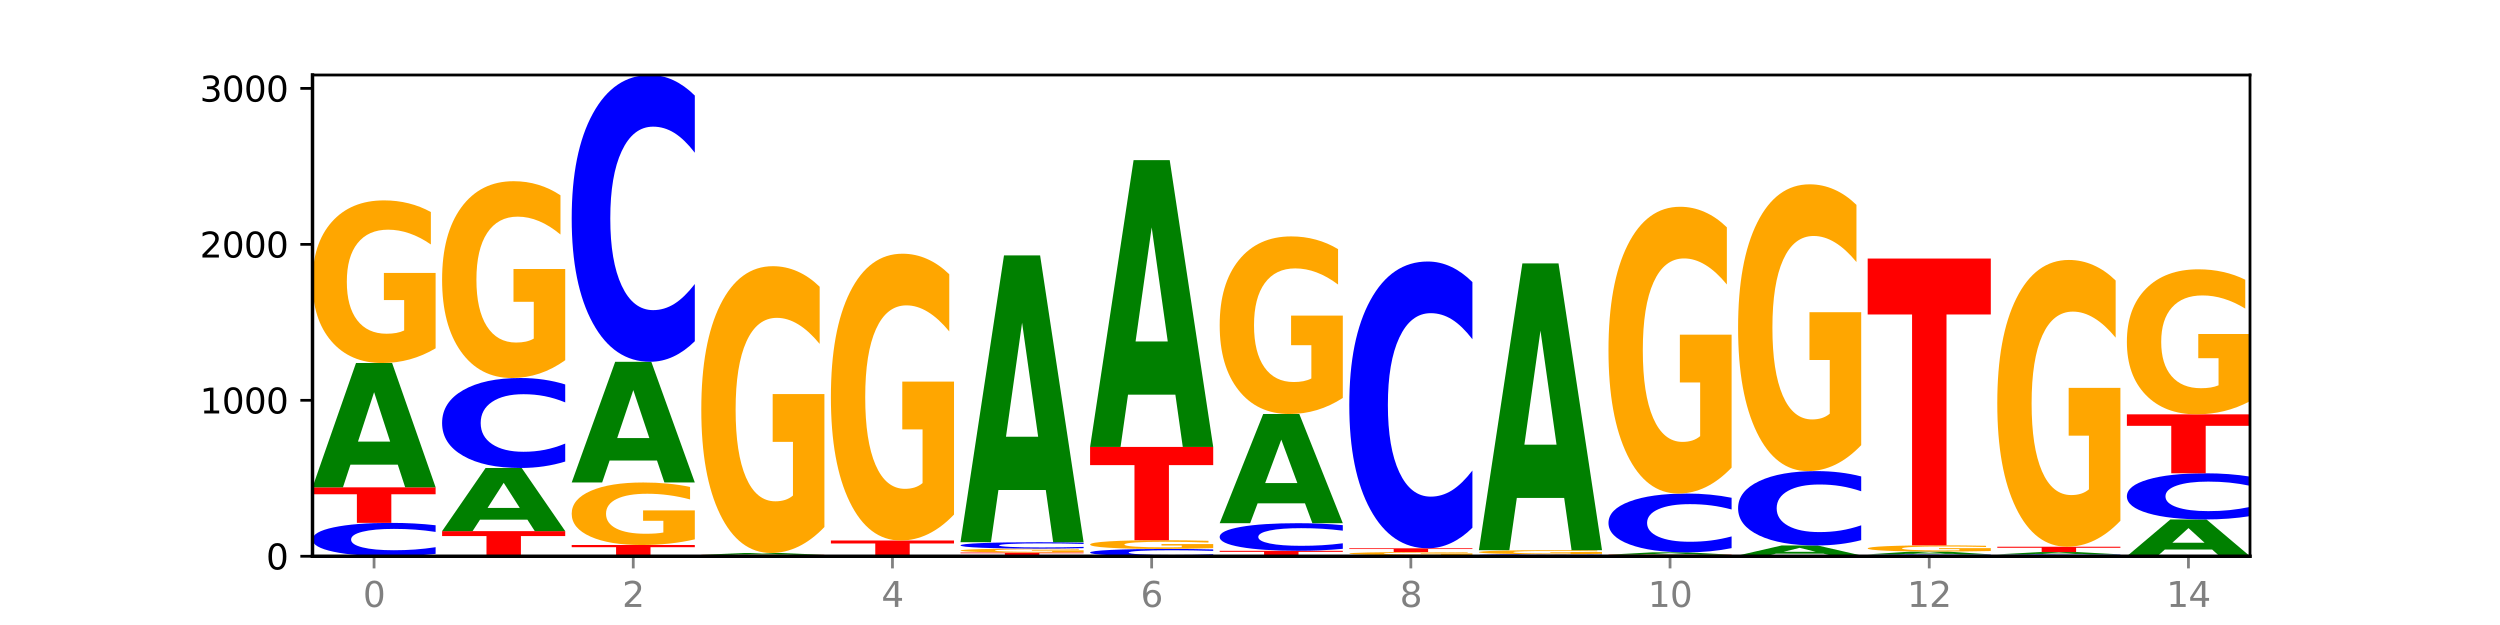 <?xml version="1.0" encoding="utf-8" standalone="no"?>
<!DOCTYPE svg PUBLIC "-//W3C//DTD SVG 1.1//EN"
  "http://www.w3.org/Graphics/SVG/1.1/DTD/svg11.dtd">
<svg xmlns:xlink="http://www.w3.org/1999/xlink" width="720pt" height="180pt" viewBox="0 0 720 180" xmlns="http://www.w3.org/2000/svg" version="1.1">
 <defs>
  <style type="text/css">*{stroke-linejoin: round; stroke-linecap: butt}</style>
 </defs>
 <g id="figure_1">
  <g id="patch_1">
   <path d="M 0 180 
L 720 180 
L 720 0 
L 0 0 
z
" style="fill: #ffffff"/>
  </g>
  <g id="axes_1">
   <g id="patch_2">
    <path d="M 90 160.2 
L 648 160.2 
L 648 21.6 
L 90 21.6 
z
" style="fill: #ffffff"/>
   </g>
   <g id="line2d_1">
    <path d="M 90 160.2 
L 648 160.2 
" clip-path="url(#p2b09ae2b89)" style="fill: none; stroke: #000000; stroke-width: 0.5; stroke-linecap: square"/>
   </g>
   <g id="patch_3">
    <path d="M 125.458 159.511 
Q 122.492 159.853 119.285 160.025 
Q 116.078 160.2 112.585 160.2 
Q 102.168 160.2 96.084 158.906 
Q 90 157.611 90 155.397 
Q 90 153.176 96.084 151.883 
Q 102.168 150.589 112.585 150.589 
Q 116.078 150.589 119.285 150.763 
Q 122.492 150.936 125.458 151.278 
L 125.458 153.194 
Q 122.465 152.741 119.562 152.53 
Q 116.658 152.32 113.451 152.32 
Q 107.698 152.32 104.401 153.14 
Q 101.114 153.958 101.114 155.397 
Q 101.114 156.831 104.401 157.651 
Q 107.698 158.469 113.451 158.469 
Q 116.658 158.469 119.562 158.258 
Q 122.465 158.046 125.458 157.593 
L 125.458 159.511 
z
" clip-path="url(#p2b09ae2b89)" style="fill: #0000ff"/>
   </g>
   <g id="patch_4">
    <path d="M 90 140.349 
L 125.458 140.349 
L 125.458 142.346 
L 112.701 142.346 
L 112.701 150.589 
L 102.781 150.589 
L 102.781 142.346 
L 90 142.346 
L 90 140.349 
z
" clip-path="url(#p2b09ae2b89)" style="fill: #ff0000"/>
   </g>
   <g id="patch_5">
    <path d="M 114.562 133.828 
L 100.925 133.828 
L 98.772 140.349 
L 90 140.349 
L 102.527 104.553 
L 112.931 104.553 
L 125.458 140.349 
L 116.693 140.349 
L 114.562 133.828 
z
M 103.1 127.184 
L 112.365 127.184 
L 107.74 112.946 
L 103.1 127.184 
z
" clip-path="url(#p2b09ae2b89)" style="fill: #008000"/>
   </g>
   <g id="patch_6">
    <path d="M 125.458 100.315 
Q 121.882 102.434 118.036 103.499 
Q 114.19 104.553 110.089 104.553 
Q 100.823 104.553 95.412 98.244 
Q 90 91.935 90 81.146 
Q 90 70.231 95.507 63.97 
Q 101.022 57.71 110.614 57.71 
Q 114.309 57.71 117.694 58.561 
Q 121.088 59.403 124.091 61.067 
L 124.091 70.405 
Q 120.992 68.267 117.925 67.212 
Q 114.857 66.148 111.774 66.148 
Q 106.068 66.148 102.977 70.037 
Q 99.886 73.918 99.886 81.146 
Q 99.886 88.307 102.866 92.216 
Q 105.846 96.116 111.329 96.116 
Q 112.823 96.116 114.102 95.893 
Q 115.382 95.661 116.399 95.177 
L 116.399 86.41 
L 110.558 86.41 
L 110.558 78.601 
L 125.458 78.601 
L 125.458 100.315 
z
" clip-path="url(#p2b09ae2b89)" style="fill: #ffa600"/>
   </g>
   <g id="patch_7">
    <path d="M 127.324 152.969 
L 162.783 152.969 
L 162.783 154.379 
L 150.026 154.379 
L 150.026 160.2 
L 140.106 160.2 
L 140.106 154.379 
L 127.324 154.379 
L 127.324 152.969 
z
" clip-path="url(#p2b09ae2b89)" style="fill: #ff0000"/>
   </g>
   <g id="patch_8">
    <path d="M 151.886 149.656 
L 138.25 149.656 
L 136.097 152.969 
L 127.324 152.969 
L 139.852 134.78 
L 150.255 134.78 
L 162.783 152.969 
L 154.018 152.969 
L 151.886 149.656 
z
M 140.425 146.28 
L 149.69 146.28 
L 145.064 139.044 
L 140.425 146.28 
z
" clip-path="url(#p2b09ae2b89)" style="fill: #008000"/>
   </g>
   <g id="patch_9">
    <path d="M 162.783 132.922 
Q 159.817 133.843 156.609 134.308 
Q 153.402 134.78 149.909 134.78 
Q 139.492 134.78 133.408 131.289 
Q 127.324 127.799 127.324 121.83 
Q 127.324 115.84 133.408 112.355 
Q 139.492 108.865 149.909 108.865 
Q 153.402 108.865 156.609 109.336 
Q 159.817 109.802 162.783 110.723 
L 162.783 115.888 
Q 159.79 114.668 156.886 114.1 
Q 153.983 113.533 150.776 113.533 
Q 145.022 113.533 141.726 115.744 
Q 138.438 117.949 138.438 121.83 
Q 138.438 125.695 141.726 127.906 
Q 145.022 130.112 150.776 130.112 
Q 153.983 130.112 156.886 129.544 
Q 159.79 128.971 162.783 127.751 
L 162.783 132.922 
z
" clip-path="url(#p2b09ae2b89)" style="fill: #0000ff"/>
   </g>
   <g id="patch_10">
    <path d="M 162.783 103.737 
Q 159.207 106.301 155.36 107.589 
Q 151.514 108.865 147.414 108.865 
Q 138.148 108.865 132.736 101.231 
Q 127.324 93.597 127.324 80.543 
Q 127.324 67.336 132.831 59.761 
Q 138.346 52.185 147.938 52.185 
Q 151.633 52.185 155.019 53.216 
Q 158.412 54.234 161.416 56.248 
L 161.416 67.547 
Q 158.317 64.959 155.249 63.683 
Q 152.182 62.395 149.098 62.395 
Q 143.393 62.395 140.301 67.102 
Q 137.21 71.797 137.21 80.543 
Q 137.21 89.207 140.19 93.937 
Q 143.17 98.655 148.653 98.655 
Q 150.147 98.655 151.427 98.386 
Q 152.706 98.105 153.723 97.52 
L 153.723 86.912 
L 147.883 86.912 
L 147.883 77.464 
L 162.783 77.464 
L 162.783 103.737 
z
" clip-path="url(#p2b09ae2b89)" style="fill: #ffa600"/>
   </g>
   <g id="patch_11">
    <path d="M 164.649 156.966 
L 200.107 156.966 
L 200.107 157.597 
L 187.35 157.597 
L 187.35 160.2 
L 177.43 160.2 
L 177.43 157.597 
L 164.649 157.597 
L 164.649 156.966 
z
" clip-path="url(#p2b09ae2b89)" style="fill: #ff0000"/>
   </g>
   <g id="patch_12">
    <path d="M 200.107 155.337 
Q 196.531 156.152 192.685 156.561 
Q 188.839 156.966 184.738 156.966 
Q 175.472 156.966 170.061 154.541 
Q 164.649 152.115 164.649 147.967 
Q 164.649 143.77 170.156 141.363 
Q 175.671 138.956 185.263 138.956 
Q 188.958 138.956 192.343 139.284 
Q 195.736 139.607 198.74 140.247 
L 198.74 143.837 
Q 195.641 143.015 192.574 142.61 
Q 189.506 142.2 186.423 142.2 
Q 180.717 142.2 177.626 143.696 
Q 174.535 145.188 174.535 147.967 
Q 174.535 150.72 177.515 152.223 
Q 180.495 153.722 185.978 153.722 
Q 187.472 153.722 188.751 153.637 
Q 190.031 153.547 191.048 153.361 
L 191.048 149.991 
L 185.207 149.991 
L 185.207 146.988 
L 200.107 146.988 
L 200.107 155.337 
z
" clip-path="url(#p2b09ae2b89)" style="fill: #ffa600"/>
   </g>
   <g id="patch_13">
    <path d="M 189.211 132.624 
L 175.574 132.624 
L 173.421 138.956 
L 164.649 138.956 
L 177.176 104.194 
L 187.58 104.194 
L 200.107 138.956 
L 191.342 138.956 
L 189.211 132.624 
z
M 177.749 126.172 
L 187.014 126.172 
L 182.389 112.345 
L 177.749 126.172 
z
" clip-path="url(#p2b09ae2b89)" style="fill: #008000"/>
   </g>
   <g id="patch_14">
    <path d="M 200.107 98.274 
Q 197.141 101.208 193.934 102.693 
Q 190.727 104.194 187.233 104.194 
Q 176.817 104.194 170.733 93.07 
Q 164.649 81.946 164.649 62.923 
Q 164.649 43.831 170.733 32.724 
Q 176.817 21.6 187.233 21.6 
Q 190.727 21.6 193.934 23.101 
Q 197.141 24.586 200.107 27.52 
L 200.107 43.985 
Q 197.114 40.095 194.211 38.286 
Q 191.307 36.478 188.1 36.478 
Q 182.347 36.478 179.05 43.524 
Q 175.762 50.553 175.762 62.923 
Q 175.762 75.241 179.05 82.287 
Q 182.347 89.317 188.1 89.317 
Q 191.307 89.317 194.211 87.508 
Q 197.114 85.683 200.107 81.793 
L 200.107 98.274 
z
" clip-path="url(#p2b09ae2b89)" style="fill: #0000ff"/>
   </g>
   <g id="patch_15">
    <path d="M 237.431 160.187 
Q 234.465 160.194 231.258 160.197 
Q 228.051 160.2 224.558 160.2 
Q 214.141 160.2 208.057 160.176 
Q 201.973 160.152 201.973 160.11 
Q 201.973 160.069 208.057 160.045 
Q 214.141 160.02 224.558 160.02 
Q 228.051 160.02 231.258 160.024 
Q 234.465 160.027 237.431 160.033 
L 237.431 160.069 
Q 234.439 160.061 231.535 160.057 
Q 228.632 160.053 225.424 160.053 
Q 219.671 160.053 216.375 160.068 
Q 213.087 160.083 213.087 160.11 
Q 213.087 160.137 216.375 160.152 
Q 219.671 160.168 225.424 160.168 
Q 228.632 160.168 231.535 160.164 
Q 234.439 160.16 237.431 160.151 
L 237.431 160.187 
z
" clip-path="url(#p2b09ae2b89)" style="fill: #0000ff"/>
   </g>
   <g id="patch_16">
    <path d="M 201.973 159.796 
L 237.431 159.796 
L 237.431 159.84 
L 224.675 159.84 
L 224.675 160.02 
L 214.755 160.02 
L 214.755 159.84 
L 201.973 159.84 
L 201.973 159.796 
z
" clip-path="url(#p2b09ae2b89)" style="fill: #ff0000"/>
   </g>
   <g id="patch_17">
    <path d="M 226.535 159.698 
L 212.899 159.698 
L 210.745 159.796 
L 201.973 159.796 
L 214.501 159.257 
L 224.904 159.257 
L 237.431 159.796 
L 228.667 159.796 
L 226.535 159.698 
z
M 215.073 159.598 
L 224.339 159.598 
L 219.713 159.383 
L 215.073 159.598 
z
" clip-path="url(#p2b09ae2b89)" style="fill: #008000"/>
   </g>
   <g id="patch_18">
    <path d="M 237.431 151.784 
Q 233.855 155.52 230.009 157.397 
Q 226.163 159.257 222.063 159.257 
Q 212.797 159.257 207.385 148.133 
Q 201.973 137.009 201.973 117.985 
Q 201.973 98.74 207.48 87.701 
Q 212.995 76.663 222.587 76.663 
Q 226.282 76.663 229.668 78.164 
Q 233.061 79.648 236.065 82.583 
L 236.065 99.047 
Q 232.965 95.277 229.898 93.417 
Q 226.831 91.54 223.747 91.54 
Q 218.041 91.54 214.95 98.399 
Q 211.859 105.241 211.859 117.985 
Q 211.859 130.611 214.839 137.504 
Q 217.819 144.379 223.302 144.379 
Q 224.796 144.379 226.076 143.987 
Q 227.355 143.577 228.372 142.724 
L 228.372 127.267 
L 222.531 127.267 
L 222.531 113.498 
L 237.431 113.498 
L 237.431 151.784 
z
" clip-path="url(#p2b09ae2b89)" style="fill: #ffa600"/>
   </g>
   <g id="patch_19">
    <path d="M 274.756 160.19 
Q 271.79 160.195 268.583 160.198 
Q 265.375 160.2 261.882 160.2 
Q 251.465 160.2 245.382 160.182 
Q 239.298 160.164 239.298 160.133 
Q 239.298 160.102 245.382 160.083 
Q 251.465 160.065 261.882 160.065 
Q 265.375 160.065 268.583 160.068 
Q 271.79 160.07 274.756 160.075 
L 274.756 160.102 
Q 271.763 160.095 268.86 160.092 
Q 265.956 160.09 262.749 160.09 
Q 256.995 160.09 253.699 160.101 
Q 250.411 160.112 250.411 160.133 
Q 250.411 160.153 253.699 160.164 
Q 256.995 160.176 262.749 160.176 
Q 265.956 160.176 268.86 160.173 
Q 271.763 160.17 274.756 160.163 
L 274.756 160.19 
z
" clip-path="url(#p2b09ae2b89)" style="fill: #0000ff"/>
   </g>
   <g id="patch_20">
    <path d="M 239.298 155.664 
L 274.756 155.664 
L 274.756 156.522 
L 261.999 156.522 
L 261.999 160.065 
L 252.079 160.065 
L 252.079 156.522 
L 239.298 156.522 
L 239.298 155.664 
z
" clip-path="url(#p2b09ae2b89)" style="fill: #ff0000"/>
   </g>
   <g id="patch_21">
    <path d="M 274.756 148.191 
Q 271.18 151.927 267.334 153.804 
Q 263.487 155.664 259.387 155.664 
Q 250.121 155.664 244.709 144.54 
Q 239.298 133.416 239.298 114.392 
Q 239.298 95.147 244.805 84.108 
Q 250.32 73.07 259.911 73.07 
Q 263.607 73.07 266.992 74.571 
Q 270.385 76.055 273.389 78.99 
L 273.389 95.454 
Q 270.29 91.684 267.222 89.824 
Q 264.155 87.947 261.072 87.947 
Q 255.366 87.947 252.275 94.806 
Q 249.183 101.648 249.183 114.392 
Q 249.183 127.018 252.163 133.911 
Q 255.143 140.786 260.627 140.786 
Q 262.121 140.786 263.4 140.394 
Q 264.679 139.984 265.697 139.131 
L 265.697 123.674 
L 259.856 123.674 
L 259.856 109.905 
L 274.756 109.905 
L 274.756 148.191 
z
" clip-path="url(#p2b09ae2b89)" style="fill: #ffa600"/>
   </g>
   <g id="patch_22">
    <path d="M 276.622 159.122 
L 312.08 159.122 
L 312.08 159.332 
L 299.324 159.332 
L 299.324 160.2 
L 289.404 160.2 
L 289.404 159.332 
L 276.622 159.332 
L 276.622 159.122 
z
" clip-path="url(#p2b09ae2b89)" style="fill: #ff0000"/>
   </g>
   <g id="patch_23">
    <path d="M 312.08 159.021 
Q 308.504 159.071 304.658 159.097 
Q 300.812 159.122 296.711 159.122 
Q 287.445 159.122 282.034 158.971 
Q 276.622 158.82 276.622 158.561 
Q 276.622 158.299 282.129 158.149 
Q 287.644 157.999 297.236 157.999 
Q 300.931 157.999 304.316 158.02 
Q 307.71 158.04 310.713 158.08 
L 310.713 158.304 
Q 307.614 158.252 304.547 158.227 
Q 301.479 158.202 298.396 158.202 
Q 292.69 158.202 289.599 158.295 
Q 286.508 158.388 286.508 158.561 
Q 286.508 158.733 289.488 158.826 
Q 292.468 158.92 297.951 158.92 
Q 299.445 158.92 300.724 158.915 
Q 302.004 158.909 303.021 158.897 
L 303.021 158.687 
L 297.18 158.687 
L 297.18 158.5 
L 312.08 158.5 
L 312.08 159.021 
z
" clip-path="url(#p2b09ae2b89)" style="fill: #ffa600"/>
   </g>
   <g id="patch_24">
    <path d="M 312.08 157.867 
Q 309.114 157.933 305.907 157.966 
Q 302.7 157.999 299.207 157.999 
Q 288.79 157.999 282.706 157.751 
Q 276.622 157.503 276.622 157.079 
Q 276.622 156.654 282.706 156.406 
Q 288.79 156.158 299.207 156.158 
Q 302.7 156.158 305.907 156.191 
Q 309.114 156.224 312.08 156.29 
L 312.08 156.657 
Q 309.087 156.57 306.184 156.53 
Q 303.28 156.49 300.073 156.49 
Q 294.32 156.49 291.023 156.647 
Q 287.736 156.803 287.736 157.079 
Q 287.736 157.354 291.023 157.511 
Q 294.32 157.668 300.073 157.668 
Q 303.28 157.668 306.184 157.627 
Q 309.087 157.587 312.08 157.5 
L 312.08 157.867 
z
" clip-path="url(#p2b09ae2b89)" style="fill: #0000ff"/>
   </g>
   <g id="patch_25">
    <path d="M 301.184 141.112 
L 287.547 141.112 
L 285.394 156.158 
L 276.622 156.158 
L 289.15 73.564 
L 299.553 73.564 
L 312.08 156.158 
L 303.315 156.158 
L 301.184 141.112 
z
M 289.722 125.783 
L 298.987 125.783 
L 294.362 92.929 
L 289.722 125.783 
z
" clip-path="url(#p2b09ae2b89)" style="fill: #008000"/>
   </g>
   <g id="patch_26">
    <path d="M 349.405 160.049 
Q 346.439 160.124 343.231 160.162 
Q 340.024 160.2 336.531 160.2 
Q 326.114 160.2 320.03 159.916 
Q 313.946 159.631 313.946 159.145 
Q 313.946 158.657 320.03 158.373 
Q 326.114 158.089 336.531 158.089 
Q 340.024 158.089 343.231 158.127 
Q 346.439 158.165 349.405 158.24 
L 349.405 158.661 
Q 346.412 158.562 343.508 158.516 
Q 340.605 158.469 337.398 158.469 
Q 331.644 158.469 328.348 158.649 
Q 325.06 158.829 325.06 159.145 
Q 325.06 159.46 328.348 159.64 
Q 331.644 159.82 337.398 159.82 
Q 340.605 159.82 343.508 159.774 
Q 346.412 159.727 349.405 159.627 
L 349.405 160.049 
z
" clip-path="url(#p2b09ae2b89)" style="fill: #0000ff"/>
   </g>
   <g id="patch_27">
    <path d="M 349.405 157.862 
Q 345.829 157.975 341.982 158.032 
Q 338.136 158.089 334.036 158.089 
Q 324.77 158.089 319.358 157.75 
Q 313.946 157.412 313.946 156.832 
Q 313.946 156.246 319.454 155.91 
Q 324.969 155.574 334.56 155.574 
Q 338.255 155.574 341.641 155.62 
Q 345.034 155.665 348.038 155.754 
L 348.038 156.256 
Q 344.939 156.141 341.871 156.084 
Q 338.804 156.027 335.72 156.027 
Q 330.015 156.027 326.923 156.236 
Q 323.832 156.444 323.832 156.832 
Q 323.832 157.217 326.812 157.427 
Q 329.792 157.636 335.275 157.636 
Q 336.769 157.636 338.049 157.624 
Q 339.328 157.612 340.345 157.586 
L 340.345 157.115 
L 334.505 157.115 
L 334.505 156.696 
L 349.405 156.696 
L 349.405 157.862 
z
" clip-path="url(#p2b09ae2b89)" style="fill: #ffa600"/>
   </g>
   <g id="patch_28">
    <path d="M 313.946 128.716 
L 349.405 128.716 
L 349.405 133.954 
L 336.648 133.954 
L 336.648 155.574 
L 326.728 155.574 
L 326.728 133.954 
L 313.946 133.954 
L 313.946 128.716 
z
" clip-path="url(#p2b09ae2b89)" style="fill: #ff0000"/>
   </g>
   <g id="patch_29">
    <path d="M 338.508 113.67 
L 324.872 113.67 
L 322.719 128.716 
L 313.946 128.716 
L 326.474 46.122 
L 336.877 46.122 
L 349.405 128.716 
L 340.64 128.716 
L 338.508 113.67 
z
M 327.047 98.341 
L 336.312 98.341 
L 331.686 65.487 
L 327.047 98.341 
z
" clip-path="url(#p2b09ae2b89)" style="fill: #008000"/>
   </g>
   <g id="patch_30">
    <path d="M 351.271 158.628 
L 386.729 158.628 
L 386.729 158.935 
L 373.972 158.935 
L 373.972 160.2 
L 364.052 160.2 
L 364.052 158.935 
L 351.271 158.935 
L 351.271 158.628 
z
" clip-path="url(#p2b09ae2b89)" style="fill: #ff0000"/>
   </g>
   <g id="patch_31">
    <path d="M 386.729 158.058 
Q 383.763 158.341 380.556 158.484 
Q 377.349 158.628 373.856 158.628 
Q 363.439 158.628 357.355 157.557 
Q 351.271 156.487 351.271 154.656 
Q 351.271 152.818 357.355 151.749 
Q 363.439 150.679 373.856 150.679 
Q 377.349 150.679 380.556 150.823 
Q 383.763 150.966 386.729 151.248 
L 386.729 152.833 
Q 383.736 152.459 380.833 152.285 
Q 377.929 152.11 374.722 152.11 
Q 368.969 152.11 365.672 152.789 
Q 362.385 153.465 362.385 154.656 
Q 362.385 155.841 365.672 156.52 
Q 368.969 157.196 374.722 157.196 
Q 377.929 157.196 380.833 157.022 
Q 383.736 156.846 386.729 156.472 
L 386.729 158.058 
z
" clip-path="url(#p2b09ae2b89)" style="fill: #0000ff"/>
   </g>
   <g id="patch_32">
    <path d="M 375.833 144.951 
L 362.196 144.951 
L 360.043 150.679 
L 351.271 150.679 
L 363.798 119.24 
L 374.202 119.24 
L 386.729 150.679 
L 377.964 150.679 
L 375.833 144.951 
z
M 364.371 139.116 
L 373.636 139.116 
L 369.011 126.611 
L 364.371 139.116 
z
" clip-path="url(#p2b09ae2b89)" style="fill: #008000"/>
   </g>
   <g id="patch_33">
    <path d="M 386.729 114.611 
Q 383.153 116.926 379.307 118.088 
Q 375.461 119.24 371.36 119.24 
Q 362.094 119.24 356.683 112.35 
Q 351.271 105.46 351.271 93.678 
Q 351.271 81.758 356.778 74.921 
Q 362.293 68.084 371.885 68.084 
Q 375.58 68.084 378.965 69.014 
Q 382.358 69.934 385.362 71.751 
L 385.362 81.948 
Q 382.263 79.613 379.196 78.461 
Q 376.128 77.299 373.045 77.299 
Q 367.339 77.299 364.248 81.547 
Q 361.157 85.784 361.157 93.678 
Q 361.157 101.498 364.137 105.767 
Q 367.117 110.025 372.6 110.025 
Q 374.094 110.025 375.373 109.782 
Q 376.653 109.529 377.67 109 
L 377.67 99.426 
L 371.829 99.426 
L 371.829 90.899 
L 386.729 90.899 
L 386.729 114.611 
z
" clip-path="url(#p2b09ae2b89)" style="fill: #ffa600"/>
   </g>
   <g id="patch_34">
    <path d="M 413.157 160.143 
L 399.521 160.143 
L 397.367 160.2 
L 388.595 160.2 
L 401.123 159.886 
L 411.526 159.886 
L 424.054 160.2 
L 415.289 160.2 
L 413.157 160.143 
z
M 401.695 160.084 
L 410.961 160.084 
L 406.335 159.959 
L 401.695 160.084 
z
" clip-path="url(#p2b09ae2b89)" style="fill: #008000"/>
   </g>
   <g id="patch_35">
    <path d="M 424.054 159.804 
Q 420.477 159.845 416.631 159.865 
Q 412.785 159.886 408.685 159.886 
Q 399.419 159.886 394.007 159.765 
Q 388.595 159.644 388.595 159.437 
Q 388.595 159.227 394.102 159.107 
Q 399.617 158.987 409.209 158.987 
Q 412.904 158.987 416.29 159.004 
Q 419.683 159.02 422.687 159.052 
L 422.687 159.231 
Q 419.587 159.19 416.52 159.17 
Q 413.453 159.149 410.369 159.149 
Q 404.664 159.149 401.572 159.224 
Q 398.481 159.298 398.481 159.437 
Q 398.481 159.574 401.461 159.649 
Q 404.441 159.724 409.924 159.724 
Q 411.418 159.724 412.698 159.72 
Q 413.977 159.715 414.994 159.706 
L 414.994 159.538 
L 409.153 159.538 
L 409.153 159.388 
L 424.054 159.388 
L 424.054 159.804 
z
" clip-path="url(#p2b09ae2b89)" style="fill: #ffa600"/>
   </g>
   <g id="patch_36">
    <path d="M 388.595 157.909 
L 424.054 157.909 
L 424.054 158.12 
L 411.297 158.12 
L 411.297 158.987 
L 401.377 158.987 
L 401.377 158.12 
L 388.595 158.12 
L 388.595 157.909 
z
" clip-path="url(#p2b09ae2b89)" style="fill: #ff0000"/>
   </g>
   <g id="patch_37">
    <path d="M 424.054 151.989 
Q 421.087 154.924 417.88 156.408 
Q 414.673 157.909 411.18 157.909 
Q 400.763 157.909 394.679 146.785 
Q 388.595 135.661 388.595 116.638 
Q 388.595 97.546 394.679 86.439 
Q 400.763 75.315 411.18 75.315 
Q 414.673 75.315 417.88 76.817 
Q 421.087 78.301 424.054 81.236 
L 424.054 97.7 
Q 421.061 93.81 418.157 92.001 
Q 415.254 90.193 412.047 90.193 
Q 406.293 90.193 402.997 97.239 
Q 399.709 104.269 399.709 116.638 
Q 399.709 128.956 402.997 136.003 
Q 406.293 143.032 412.047 143.032 
Q 415.254 143.032 418.157 141.223 
Q 421.061 139.398 424.054 135.508 
L 424.054 151.989 
z
" clip-path="url(#p2b09ae2b89)" style="fill: #0000ff"/>
   </g>
   <g id="patch_38">
    <path d="M 425.92 160.065 
L 461.378 160.065 
L 461.378 160.092 
L 448.621 160.092 
L 448.621 160.2 
L 438.701 160.2 
L 438.701 160.092 
L 425.92 160.092 
L 425.92 160.065 
z
" clip-path="url(#p2b09ae2b89)" style="fill: #ff0000"/>
   </g>
   <g id="patch_39">
    <path d="M 461.378 160.033 
Q 458.412 160.049 455.205 160.057 
Q 451.997 160.065 448.504 160.065 
Q 438.088 160.065 432.004 160.005 
Q 425.92 159.944 425.92 159.841 
Q 425.92 159.737 432.004 159.677 
Q 438.088 159.616 448.504 159.616 
Q 451.997 159.616 455.205 159.624 
Q 458.412 159.632 461.378 159.648 
L 461.378 159.738 
Q 458.385 159.717 455.482 159.707 
Q 452.578 159.697 449.371 159.697 
Q 443.618 159.697 440.321 159.735 
Q 437.033 159.774 437.033 159.841 
Q 437.033 159.908 440.321 159.946 
Q 443.618 159.984 449.371 159.984 
Q 452.578 159.984 455.482 159.975 
Q 458.385 159.965 461.378 159.943 
L 461.378 160.033 
z
" clip-path="url(#p2b09ae2b89)" style="fill: #0000ff"/>
   </g>
   <g id="patch_40">
    <path d="M 461.378 159.51 
Q 457.802 159.563 453.956 159.59 
Q 450.11 159.616 446.009 159.616 
Q 436.743 159.616 431.331 159.459 
Q 425.92 159.302 425.92 159.033 
Q 425.92 158.761 431.427 158.604 
Q 436.942 158.448 446.533 158.448 
Q 450.229 158.448 453.614 158.47 
Q 457.007 158.491 460.011 158.532 
L 460.011 158.765 
Q 456.912 158.712 453.844 158.685 
Q 450.777 158.659 447.694 158.659 
Q 441.988 158.659 438.897 158.756 
Q 435.805 158.852 435.805 159.033 
Q 435.805 159.211 438.785 159.309 
Q 441.765 159.406 447.249 159.406 
Q 448.743 159.406 450.022 159.4 
Q 451.302 159.394 452.319 159.382 
L 452.319 159.164 
L 446.478 159.164 
L 446.478 158.969 
L 461.378 158.969 
L 461.378 159.51 
z
" clip-path="url(#p2b09ae2b89)" style="fill: #ffa600"/>
   </g>
   <g id="patch_41">
    <path d="M 450.482 143.402 
L 436.845 143.402 
L 434.692 158.448 
L 425.92 158.448 
L 438.447 75.854 
L 448.85 75.854 
L 461.378 158.448 
L 452.613 158.448 
L 450.482 143.402 
z
M 439.02 128.073 
L 448.285 128.073 
L 443.66 95.219 
L 439.02 128.073 
z
" clip-path="url(#p2b09ae2b89)" style="fill: #008000"/>
   </g>
   <g id="patch_42">
    <path d="M 463.244 159.751 
L 498.702 159.751 
L 498.702 159.838 
L 485.946 159.838 
L 485.946 160.2 
L 476.026 160.2 
L 476.026 159.838 
L 463.244 159.838 
L 463.244 159.751 
z
" clip-path="url(#p2b09ae2b89)" style="fill: #ff0000"/>
   </g>
   <g id="patch_43">
    <path d="M 487.806 159.628 
L 474.169 159.628 
L 472.016 159.751 
L 463.244 159.751 
L 475.772 159.077 
L 486.175 159.077 
L 498.702 159.751 
L 489.937 159.751 
L 487.806 159.628 
z
M 476.344 159.503 
L 485.609 159.503 
L 480.984 159.235 
L 476.344 159.503 
z
" clip-path="url(#p2b09ae2b89)" style="fill: #008000"/>
   </g>
   <g id="patch_44">
    <path d="M 498.702 157.864 
Q 495.736 158.465 492.529 158.769 
Q 489.322 159.077 485.829 159.077 
Q 475.412 159.077 469.328 156.797 
Q 463.244 154.516 463.244 150.616 
Q 463.244 146.703 469.328 144.426 
Q 475.412 142.145 485.829 142.145 
Q 489.322 142.145 492.529 142.453 
Q 495.736 142.757 498.702 143.359 
L 498.702 146.734 
Q 495.71 145.937 492.806 145.566 
Q 489.903 145.195 486.695 145.195 
Q 480.942 145.195 477.645 146.64 
Q 474.358 148.081 474.358 150.616 
Q 474.358 153.142 477.645 154.586 
Q 480.942 156.027 486.695 156.027 
Q 489.903 156.027 492.806 155.657 
Q 495.71 155.282 498.702 154.485 
L 498.702 157.864 
z
" clip-path="url(#p2b09ae2b89)" style="fill: #0000ff"/>
   </g>
   <g id="patch_45">
    <path d="M 498.702 134.672 
Q 495.126 138.409 491.28 140.285 
Q 487.434 142.145 483.333 142.145 
Q 474.068 142.145 468.656 131.021 
Q 463.244 119.897 463.244 100.874 
Q 463.244 81.628 468.751 70.59 
Q 474.266 59.551 483.858 59.551 
Q 487.553 59.551 490.938 61.052 
Q 494.332 62.537 497.336 65.471 
L 497.336 81.936 
Q 494.236 78.165 491.169 76.305 
Q 488.101 74.429 485.018 74.429 
Q 479.312 74.429 476.221 81.287 
Q 473.13 88.129 473.13 100.874 
Q 473.13 113.499 476.11 120.392 
Q 479.09 127.268 484.573 127.268 
Q 486.067 127.268 487.347 126.875 
Q 488.626 126.466 489.643 125.613 
L 489.643 110.155 
L 483.802 110.155 
L 483.802 96.387 
L 498.702 96.387 
L 498.702 134.672 
z
" clip-path="url(#p2b09ae2b89)" style="fill: #ffa600"/>
   </g>
   <g id="patch_46">
    <path d="M 500.569 159.975 
L 536.027 159.975 
L 536.027 160.019 
L 523.27 160.019 
L 523.27 160.2 
L 513.35 160.2 
L 513.35 160.019 
L 500.569 160.019 
L 500.569 159.975 
z
" clip-path="url(#p2b09ae2b89)" style="fill: #ff0000"/>
   </g>
   <g id="patch_47">
    <path d="M 525.13 159.452 
L 511.494 159.452 
L 509.341 159.975 
L 500.569 159.975 
L 513.096 157.101 
L 523.499 157.101 
L 536.027 159.975 
L 527.262 159.975 
L 525.13 159.452 
z
M 513.669 158.918 
L 522.934 158.918 
L 518.309 157.775 
L 513.669 158.918 
z
" clip-path="url(#p2b09ae2b89)" style="fill: #008000"/>
   </g>
   <g id="patch_48">
    <path d="M 536.027 155.565 
Q 533.061 156.327 529.854 156.712 
Q 526.646 157.101 523.153 157.101 
Q 512.736 157.101 506.652 154.216 
Q 500.569 151.33 500.569 146.396 
Q 500.569 141.444 506.652 138.563 
Q 512.736 135.678 523.153 135.678 
Q 526.646 135.678 529.854 136.067 
Q 533.061 136.452 536.027 137.213 
L 536.027 141.484 
Q 533.034 140.475 530.13 140.006 
Q 527.227 139.537 524.02 139.537 
Q 518.266 139.537 514.97 141.364 
Q 511.682 143.188 511.682 146.396 
Q 511.682 149.591 514.97 151.419 
Q 518.266 153.242 524.02 153.242 
Q 527.227 153.242 530.13 152.773 
Q 533.034 152.299 536.027 151.291 
L 536.027 155.565 
z
" clip-path="url(#p2b09ae2b89)" style="fill: #0000ff"/>
   </g>
   <g id="patch_49">
    <path d="M 536.027 128.205 
Q 532.451 131.941 528.605 133.818 
Q 524.758 135.678 520.658 135.678 
Q 511.392 135.678 505.98 124.554 
Q 500.569 113.43 500.569 94.406 
Q 500.569 75.161 506.076 64.122 
Q 511.591 53.084 521.182 53.084 
Q 524.878 53.084 528.263 54.585 
Q 531.656 56.069 534.66 59.004 
L 534.66 75.468 
Q 531.561 71.698 528.493 69.838 
Q 525.426 67.961 522.343 67.961 
Q 516.637 67.961 513.546 74.82 
Q 510.454 81.661 510.454 94.406 
Q 510.454 107.032 513.434 113.925 
Q 516.414 120.8 521.898 120.8 
Q 523.391 120.8 524.671 120.408 
Q 525.95 119.998 526.968 119.145 
L 526.968 103.688 
L 521.127 103.688 
L 521.127 89.919 
L 536.027 89.919 
L 536.027 128.205 
z
" clip-path="url(#p2b09ae2b89)" style="fill: #ffa600"/>
   </g>
   <g id="patch_50">
    <path d="M 573.351 160.161 
Q 570.385 160.181 567.178 160.19 
Q 563.971 160.2 560.478 160.2 
Q 550.061 160.2 543.977 160.127 
Q 537.893 160.055 537.893 159.931 
Q 537.893 159.806 543.977 159.734 
Q 550.061 159.661 560.478 159.661 
Q 563.971 159.661 567.178 159.671 
Q 570.385 159.681 573.351 159.7 
L 573.351 159.807 
Q 570.358 159.782 567.455 159.77 
Q 564.551 159.758 561.344 159.758 
Q 555.591 159.758 552.294 159.804 
Q 549.007 159.85 549.007 159.931 
Q 549.007 160.011 552.294 160.057 
Q 555.591 160.103 561.344 160.103 
Q 564.551 160.103 567.455 160.091 
Q 570.358 160.079 573.351 160.054 
L 573.351 160.161 
z
" clip-path="url(#p2b09ae2b89)" style="fill: #0000ff"/>
   </g>
   <g id="patch_51">
    <path d="M 562.455 159.514 
L 548.818 159.514 
L 546.665 159.661 
L 537.893 159.661 
L 550.42 158.853 
L 560.824 158.853 
L 573.351 159.661 
L 564.586 159.661 
L 562.455 159.514 
z
M 550.993 159.364 
L 560.258 159.364 
L 555.633 159.042 
L 550.993 159.364 
z
" clip-path="url(#p2b09ae2b89)" style="fill: #008000"/>
   </g>
   <g id="patch_52">
    <path d="M 573.351 158.69 
Q 569.775 158.771 565.929 158.812 
Q 562.083 158.853 557.982 158.853 
Q 548.716 158.853 543.305 158.611 
Q 537.893 158.369 537.893 157.955 
Q 537.893 157.536 543.4 157.296 
Q 548.915 157.056 558.507 157.056 
Q 562.202 157.056 565.587 157.089 
Q 568.98 157.121 571.984 157.185 
L 571.984 157.543 
Q 568.885 157.461 565.818 157.421 
Q 562.75 157.38 559.667 157.38 
Q 553.961 157.38 550.87 157.529 
Q 547.779 157.678 547.779 157.955 
Q 547.779 158.23 550.759 158.379 
Q 553.739 158.529 559.222 158.529 
Q 560.716 158.529 561.995 158.52 
Q 563.275 158.512 564.292 158.493 
L 564.292 158.157 
L 558.451 158.157 
L 558.451 157.857 
L 573.351 157.857 
L 573.351 158.69 
z
" clip-path="url(#p2b09ae2b89)" style="fill: #ffa600"/>
   </g>
   <g id="patch_53">
    <path d="M 537.893 74.462 
L 573.351 74.462 
L 573.351 90.57 
L 560.594 90.57 
L 560.594 157.056 
L 550.674 157.056 
L 550.674 90.57 
L 537.893 90.57 
L 537.893 74.462 
z
" clip-path="url(#p2b09ae2b89)" style="fill: #ff0000"/>
   </g>
   <g id="patch_54">
    <path d="M 610.676 160.161 
Q 607.71 160.181 604.502 160.19 
Q 601.295 160.2 597.802 160.2 
Q 587.385 160.2 581.301 160.127 
Q 575.217 160.055 575.217 159.931 
Q 575.217 159.806 581.301 159.734 
Q 587.385 159.661 597.802 159.661 
Q 601.295 159.661 604.502 159.671 
Q 607.71 159.681 610.676 159.7 
L 610.676 159.807 
Q 607.683 159.782 604.779 159.77 
Q 601.876 159.758 598.669 159.758 
Q 592.915 159.758 589.619 159.804 
Q 586.331 159.85 586.331 159.931 
Q 586.331 160.011 589.619 160.057 
Q 592.915 160.103 598.669 160.103 
Q 601.876 160.103 604.779 160.091 
Q 607.683 160.079 610.676 160.054 
L 610.676 160.161 
z
" clip-path="url(#p2b09ae2b89)" style="fill: #0000ff"/>
   </g>
   <g id="patch_55">
    <path d="M 599.779 159.538 
L 586.143 159.538 
L 583.99 159.661 
L 575.217 159.661 
L 587.745 158.987 
L 598.148 158.987 
L 610.676 159.661 
L 601.911 159.661 
L 599.779 159.538 
z
M 588.318 159.413 
L 597.583 159.413 
L 592.957 159.145 
L 588.318 159.413 
z
" clip-path="url(#p2b09ae2b89)" style="fill: #008000"/>
   </g>
   <g id="patch_56">
    <path d="M 575.217 157.46 
L 610.676 157.46 
L 610.676 157.758 
L 597.919 157.758 
L 597.919 158.987 
L 587.999 158.987 
L 587.999 157.758 
L 575.217 157.758 
L 575.217 157.46 
z
" clip-path="url(#p2b09ae2b89)" style="fill: #ff0000"/>
   </g>
   <g id="patch_57">
    <path d="M 610.676 149.987 
Q 607.1 153.724 603.253 155.601 
Q 599.407 157.46 595.307 157.46 
Q 586.041 157.46 580.629 146.336 
Q 575.217 135.212 575.217 116.189 
Q 575.217 96.944 580.724 85.905 
Q 586.239 74.866 595.831 74.866 
Q 599.526 74.866 602.912 76.368 
Q 606.305 77.852 609.309 80.787 
L 609.309 97.251 
Q 606.21 93.48 603.142 91.621 
Q 600.075 89.744 596.991 89.744 
Q 591.286 89.744 588.194 96.602 
Q 585.103 103.444 585.103 116.189 
Q 585.103 128.814 588.083 135.707 
Q 591.063 142.583 596.546 142.583 
Q 598.04 142.583 599.32 142.19 
Q 600.599 141.781 601.616 140.928 
L 601.616 125.47 
L 595.776 125.47 
L 595.776 111.702 
L 610.676 111.702 
L 610.676 149.987 
z
" clip-path="url(#p2b09ae2b89)" style="fill: #ffa600"/>
   </g>
   <g id="patch_58">
    <path d="M 637.104 158.269 
L 623.467 158.269 
L 621.314 160.2 
L 612.542 160.2 
L 625.069 149.601 
L 635.473 149.601 
L 648 160.2 
L 639.235 160.2 
L 637.104 158.269 
z
M 625.642 156.302 
L 634.907 156.302 
L 630.282 152.086 
L 625.642 156.302 
z
" clip-path="url(#p2b09ae2b89)" style="fill: #008000"/>
   </g>
   <g id="patch_59">
    <path d="M 648 148.648 
Q 645.034 149.12 641.827 149.359 
Q 638.62 149.601 635.126 149.601 
Q 624.71 149.601 618.626 147.81 
Q 612.542 146.02 612.542 142.958 
Q 612.542 139.885 618.626 138.097 
Q 624.71 136.307 635.126 136.307 
Q 638.62 136.307 641.827 136.548 
Q 645.034 136.787 648 137.259 
L 648 139.909 
Q 645.007 139.283 642.104 138.992 
Q 639.2 138.701 635.993 138.701 
Q 630.24 138.701 626.943 139.835 
Q 623.655 140.967 623.655 142.958 
Q 623.655 144.94 626.943 146.075 
Q 630.24 147.206 635.993 147.206 
Q 639.2 147.206 642.104 146.915 
Q 645.007 146.621 648 145.995 
L 648 148.648 
z
" clip-path="url(#p2b09ae2b89)" style="fill: #0000ff"/>
   </g>
   <g id="patch_60">
    <path d="M 612.542 119.33 
L 648 119.33 
L 648 122.641 
L 635.243 122.641 
L 635.243 136.307 
L 625.323 136.307 
L 625.323 122.641 
L 612.542 122.641 
L 612.542 119.33 
z
" clip-path="url(#p2b09ae2b89)" style="fill: #ff0000"/>
   </g>
   <g id="patch_61">
    <path d="M 648 115.551 
Q 644.424 117.44 640.578 118.389 
Q 636.732 119.33 632.631 119.33 
Q 623.365 119.33 617.954 113.704 
Q 612.542 108.079 612.542 98.458 
Q 612.542 88.726 618.049 83.143 
Q 623.564 77.561 633.156 77.561 
Q 636.851 77.561 640.236 78.32 
Q 643.629 79.071 646.633 80.555 
L 646.633 88.881 
Q 643.534 86.974 640.467 86.034 
Q 637.399 85.085 634.316 85.085 
Q 628.61 85.085 625.519 88.553 
Q 622.428 92.013 622.428 98.458 
Q 622.428 104.843 625.408 108.329 
Q 628.388 111.806 633.871 111.806 
Q 635.365 111.806 636.644 111.607 
Q 637.924 111.4 638.941 110.969 
L 638.941 103.152 
L 633.1 103.152 
L 633.1 96.189 
L 648 96.189 
L 648 115.551 
z
" clip-path="url(#p2b09ae2b89)" style="fill: #ffa600"/>
   </g>
   <g id="matplotlib.axis_1">
    <g id="xtick_1">
     <g id="line2d_2">
      <defs>
       <path id="m71c4f0110d" d="M 0 0 
L 0 3.5 
" style="stroke: #808080; stroke-width: 0.8"/>
      </defs>
      <g>
       <use xlink:href="#m71c4f0110d" x="107.729" y="160.2" style="fill: #808080; stroke: #808080; stroke-width: 0.8"/>
      </g>
     </g>
     <g id="text_1">
      <!-- 0 -->
      <g style="fill: #808080" transform="translate(104.548 174.798) scale(0.1 -0.1)">
       <defs>
        <path id="DejaVuSans-30" d="M 2034 4250 
Q 1547 4250 1301 3770 
Q 1056 3291 1056 2328 
Q 1056 1369 1301 889 
Q 1547 409 2034 409 
Q 2525 409 2770 889 
Q 3016 1369 3016 2328 
Q 3016 3291 2770 3770 
Q 2525 4250 2034 4250 
z
M 2034 4750 
Q 2819 4750 3233 4129 
Q 3647 3509 3647 2328 
Q 3647 1150 3233 529 
Q 2819 -91 2034 -91 
Q 1250 -91 836 529 
Q 422 1150 422 2328 
Q 422 3509 836 4129 
Q 1250 4750 2034 4750 
z
" transform="scale(0.016)"/>
       </defs>
       <use xlink:href="#DejaVuSans-30"/>
      </g>
     </g>
    </g>
    <g id="xtick_2">
     <g id="line2d_3">
      <g>
       <use xlink:href="#m71c4f0110d" x="182.378" y="160.2" style="fill: #808080; stroke: #808080; stroke-width: 0.8"/>
      </g>
     </g>
     <g id="text_2">
      <!-- 2 -->
      <g style="fill: #808080" transform="translate(179.197 174.798) scale(0.1 -0.1)">
       <defs>
        <path id="DejaVuSans-32" d="M 1228 531 
L 3431 531 
L 3431 0 
L 469 0 
L 469 531 
Q 828 903 1448 1529 
Q 2069 2156 2228 2338 
Q 2531 2678 2651 2914 
Q 2772 3150 2772 3378 
Q 2772 3750 2511 3984 
Q 2250 4219 1831 4219 
Q 1534 4219 1204 4116 
Q 875 4013 500 3803 
L 500 4441 
Q 881 4594 1212 4672 
Q 1544 4750 1819 4750 
Q 2544 4750 2975 4387 
Q 3406 4025 3406 3419 
Q 3406 3131 3298 2873 
Q 3191 2616 2906 2266 
Q 2828 2175 2409 1742 
Q 1991 1309 1228 531 
z
" transform="scale(0.016)"/>
       </defs>
       <use xlink:href="#DejaVuSans-32"/>
      </g>
     </g>
    </g>
    <g id="xtick_3">
     <g id="line2d_4">
      <g>
       <use xlink:href="#m71c4f0110d" x="257.027" y="160.2" style="fill: #808080; stroke: #808080; stroke-width: 0.8"/>
      </g>
     </g>
     <g id="text_3">
      <!-- 4 -->
      <g style="fill: #808080" transform="translate(253.846 174.798) scale(0.1 -0.1)">
       <defs>
        <path id="DejaVuSans-34" d="M 2419 4116 
L 825 1625 
L 2419 1625 
L 2419 4116 
z
M 2253 4666 
L 3047 4666 
L 3047 1625 
L 3713 1625 
L 3713 1100 
L 3047 1100 
L 3047 0 
L 2419 0 
L 2419 1100 
L 313 1100 
L 313 1709 
L 2253 4666 
z
" transform="scale(0.016)"/>
       </defs>
       <use xlink:href="#DejaVuSans-34"/>
      </g>
     </g>
    </g>
    <g id="xtick_4">
     <g id="line2d_5">
      <g>
       <use xlink:href="#m71c4f0110d" x="331.676" y="160.2" style="fill: #808080; stroke: #808080; stroke-width: 0.8"/>
      </g>
     </g>
     <g id="text_4">
      <!-- 6 -->
      <g style="fill: #808080" transform="translate(328.494 174.798) scale(0.1 -0.1)">
       <defs>
        <path id="DejaVuSans-36" d="M 2113 2584 
Q 1688 2584 1439 2293 
Q 1191 2003 1191 1497 
Q 1191 994 1439 701 
Q 1688 409 2113 409 
Q 2538 409 2786 701 
Q 3034 994 3034 1497 
Q 3034 2003 2786 2293 
Q 2538 2584 2113 2584 
z
M 3366 4563 
L 3366 3988 
Q 3128 4100 2886 4159 
Q 2644 4219 2406 4219 
Q 1781 4219 1451 3797 
Q 1122 3375 1075 2522 
Q 1259 2794 1537 2939 
Q 1816 3084 2150 3084 
Q 2853 3084 3261 2657 
Q 3669 2231 3669 1497 
Q 3669 778 3244 343 
Q 2819 -91 2113 -91 
Q 1303 -91 875 529 
Q 447 1150 447 2328 
Q 447 3434 972 4092 
Q 1497 4750 2381 4750 
Q 2619 4750 2861 4703 
Q 3103 4656 3366 4563 
z
" transform="scale(0.016)"/>
       </defs>
       <use xlink:href="#DejaVuSans-36"/>
      </g>
     </g>
    </g>
    <g id="xtick_5">
     <g id="line2d_6">
      <g>
       <use xlink:href="#m71c4f0110d" x="406.324" y="160.2" style="fill: #808080; stroke: #808080; stroke-width: 0.8"/>
      </g>
     </g>
     <g id="text_5">
      <!-- 8 -->
      <g style="fill: #808080" transform="translate(403.143 174.798) scale(0.1 -0.1)">
       <defs>
        <path id="DejaVuSans-38" d="M 2034 2216 
Q 1584 2216 1326 1975 
Q 1069 1734 1069 1313 
Q 1069 891 1326 650 
Q 1584 409 2034 409 
Q 2484 409 2743 651 
Q 3003 894 3003 1313 
Q 3003 1734 2745 1975 
Q 2488 2216 2034 2216 
z
M 1403 2484 
Q 997 2584 770 2862 
Q 544 3141 544 3541 
Q 544 4100 942 4425 
Q 1341 4750 2034 4750 
Q 2731 4750 3128 4425 
Q 3525 4100 3525 3541 
Q 3525 3141 3298 2862 
Q 3072 2584 2669 2484 
Q 3125 2378 3379 2068 
Q 3634 1759 3634 1313 
Q 3634 634 3220 271 
Q 2806 -91 2034 -91 
Q 1263 -91 848 271 
Q 434 634 434 1313 
Q 434 1759 690 2068 
Q 947 2378 1403 2484 
z
M 1172 3481 
Q 1172 3119 1398 2916 
Q 1625 2713 2034 2713 
Q 2441 2713 2670 2916 
Q 2900 3119 2900 3481 
Q 2900 3844 2670 4047 
Q 2441 4250 2034 4250 
Q 1625 4250 1398 4047 
Q 1172 3844 1172 3481 
z
" transform="scale(0.016)"/>
       </defs>
       <use xlink:href="#DejaVuSans-38"/>
      </g>
     </g>
    </g>
    <g id="xtick_6">
     <g id="line2d_7">
      <g>
       <use xlink:href="#m71c4f0110d" x="480.973" y="160.2" style="fill: #808080; stroke: #808080; stroke-width: 0.8"/>
      </g>
     </g>
     <g id="text_6">
      <!-- 10 -->
      <g style="fill: #808080" transform="translate(474.611 174.798) scale(0.1 -0.1)">
       <defs>
        <path id="DejaVuSans-31" d="M 794 531 
L 1825 531 
L 1825 4091 
L 703 3866 
L 703 4441 
L 1819 4666 
L 2450 4666 
L 2450 531 
L 3481 531 
L 3481 0 
L 794 0 
L 794 531 
z
" transform="scale(0.016)"/>
       </defs>
       <use xlink:href="#DejaVuSans-31"/>
       <use xlink:href="#DejaVuSans-30" x="63.623"/>
      </g>
     </g>
    </g>
    <g id="xtick_7">
     <g id="line2d_8">
      <g>
       <use xlink:href="#m71c4f0110d" x="555.622" y="160.2" style="fill: #808080; stroke: #808080; stroke-width: 0.8"/>
      </g>
     </g>
     <g id="text_7">
      <!-- 12 -->
      <g style="fill: #808080" transform="translate(549.26 174.798) scale(0.1 -0.1)">
       <use xlink:href="#DejaVuSans-31"/>
       <use xlink:href="#DejaVuSans-32" x="63.623"/>
      </g>
     </g>
    </g>
    <g id="xtick_8">
     <g id="line2d_9">
      <g>
       <use xlink:href="#m71c4f0110d" x="630.271" y="160.2" style="fill: #808080; stroke: #808080; stroke-width: 0.8"/>
      </g>
     </g>
     <g id="text_8">
      <!-- 14 -->
      <g style="fill: #808080" transform="translate(623.908 174.798) scale(0.1 -0.1)">
       <use xlink:href="#DejaVuSans-31"/>
       <use xlink:href="#DejaVuSans-34" x="63.623"/>
      </g>
     </g>
    </g>
   </g>
   <g id="matplotlib.axis_2">
    <g id="ytick_1">
     <g id="line2d_10">
      <defs>
       <path id="m2c9e11a084" d="M 0 0 
L -3.5 0 
" style="stroke: #000000; stroke-width: 0.8"/>
      </defs>
      <g>
       <use xlink:href="#m2c9e11a084" x="90" y="160.2" style="stroke: #000000; stroke-width: 0.8"/>
      </g>
     </g>
     <g id="text_9">
      <!-- 0 -->
      <g transform="translate(76.638 163.999) scale(0.1 -0.1)">
       <use xlink:href="#DejaVuSans-30"/>
      </g>
     </g>
    </g>
    <g id="ytick_2">
     <g id="line2d_11">
      <g>
       <use xlink:href="#m2c9e11a084" x="90" y="115.287" style="stroke: #000000; stroke-width: 0.8"/>
      </g>
     </g>
     <g id="text_10">
      <!-- 1000 -->
      <g transform="translate(57.55 119.087) scale(0.1 -0.1)">
       <use xlink:href="#DejaVuSans-31"/>
       <use xlink:href="#DejaVuSans-30" x="63.623"/>
       <use xlink:href="#DejaVuSans-30" x="127.246"/>
       <use xlink:href="#DejaVuSans-30" x="190.869"/>
      </g>
     </g>
    </g>
    <g id="ytick_3">
     <g id="line2d_12">
      <g>
       <use xlink:href="#m2c9e11a084" x="90" y="70.375" style="stroke: #000000; stroke-width: 0.8"/>
      </g>
     </g>
     <g id="text_11">
      <!-- 2000 -->
      <g transform="translate(57.55 74.174) scale(0.1 -0.1)">
       <use xlink:href="#DejaVuSans-32"/>
       <use xlink:href="#DejaVuSans-30" x="63.623"/>
       <use xlink:href="#DejaVuSans-30" x="127.246"/>
       <use xlink:href="#DejaVuSans-30" x="190.869"/>
      </g>
     </g>
    </g>
    <g id="ytick_4">
     <g id="line2d_13">
      <g>
       <use xlink:href="#m2c9e11a084" x="90" y="25.462" style="stroke: #000000; stroke-width: 0.8"/>
      </g>
     </g>
     <g id="text_12">
      <!-- 3000 -->
      <g transform="translate(57.55 29.262) scale(0.1 -0.1)">
       <defs>
        <path id="DejaVuSans-33" d="M 2597 2516 
Q 3050 2419 3304 2112 
Q 3559 1806 3559 1356 
Q 3559 666 3084 287 
Q 2609 -91 1734 -91 
Q 1441 -91 1130 -33 
Q 819 25 488 141 
L 488 750 
Q 750 597 1062 519 
Q 1375 441 1716 441 
Q 2309 441 2620 675 
Q 2931 909 2931 1356 
Q 2931 1769 2642 2001 
Q 2353 2234 1838 2234 
L 1294 2234 
L 1294 2753 
L 1863 2753 
Q 2328 2753 2575 2939 
Q 2822 3125 2822 3475 
Q 2822 3834 2567 4026 
Q 2313 4219 1838 4219 
Q 1578 4219 1281 4162 
Q 984 4106 628 3988 
L 628 4550 
Q 988 4650 1302 4700 
Q 1616 4750 1894 4750 
Q 2613 4750 3031 4423 
Q 3450 4097 3450 3541 
Q 3450 3153 3228 2886 
Q 3006 2619 2597 2516 
z
" transform="scale(0.016)"/>
       </defs>
       <use xlink:href="#DejaVuSans-33"/>
       <use xlink:href="#DejaVuSans-30" x="63.623"/>
       <use xlink:href="#DejaVuSans-30" x="127.246"/>
       <use xlink:href="#DejaVuSans-30" x="190.869"/>
      </g>
     </g>
    </g>
   </g>
   <g id="patch_62">
    <path d="M 90 160.2 
L 90 21.6 
" style="fill: none; stroke: #000000; stroke-linejoin: miter; stroke-linecap: square"/>
   </g>
   <g id="patch_63">
    <path d="M 648 160.2 
L 648 21.6 
" style="fill: none; stroke: #000000; stroke-width: 0.8; stroke-linejoin: miter; stroke-linecap: square"/>
   </g>
   <g id="patch_64">
    <path d="M 90 160.2 
L 648 160.2 
" style="fill: none; stroke: #000000; stroke-linejoin: miter; stroke-linecap: square"/>
   </g>
   <g id="patch_65">
    <path d="M 90 21.6 
L 648 21.6 
" style="fill: none; stroke: #000000; stroke-width: 0.8; stroke-linejoin: miter; stroke-linecap: square"/>
   </g>
  </g>
 </g>
 <defs>
  <clipPath id="p2b09ae2b89">
   <rect x="90" y="21.6" width="558" height="138.6"/>
  </clipPath>
 </defs>
</svg>
